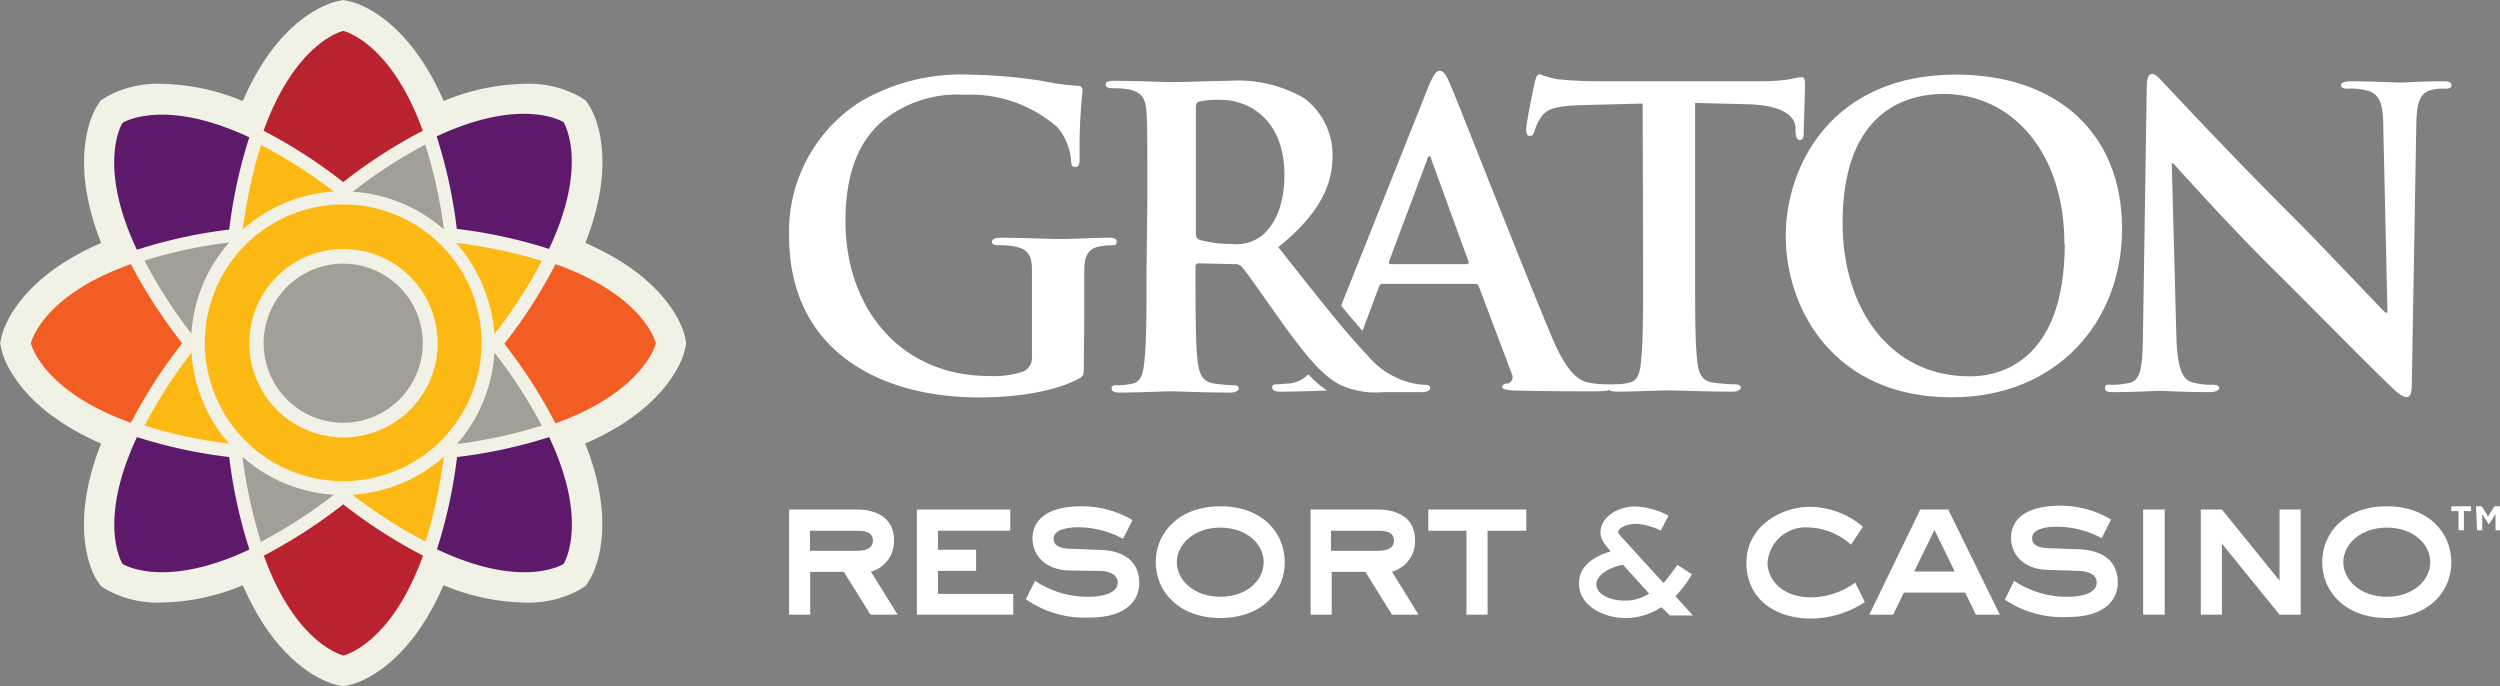 <svg id="Layer_1" data-name="Layer 1" xmlns="http://www.w3.org/2000/svg" viewBox="0 0 216.83 59.54"><rect x="0" y="0" width="216.83" height="59.54" fill="#808080" stroke="none"/><defs><style>.cls-1{fill:#fff;}.cls-2{fill:#f2f1e6;}.cls-3{fill:#a49e99;}.cls-4{fill:#fdb913;}.cls-5{fill:#5d196a;}.cls-6{fill:#b8232f;}.cls-7{fill:#f15d22;}</style></defs><path class="cls-1" d="M95.12,36.67c0,1,0,1-.46,1.28-2.32,1.22-5.82,1.61-8.61,1.61-8.74,0-16.49-4.14-16.49-14a13.34,13.34,0,0,1,6.21-11.67,17.33,17.33,0,0,1,9.61-2.32,43.24,43.24,0,0,1,6.31.57,22.71,22.71,0,0,0,2.83.39c.42,0,.49.18.49.43a48.08,48.08,0,0,0-.25,5.86c0,.57-.1.75-.39.75s-.32-.18-.35-.47a5,5,0,0,0-1.22-3,11.41,11.41,0,0,0-8-2.79,10.31,10.31,0,0,0-7.07,2.22c-2,1.68-3.28,4.35-3.28,8.74,0,7.68,4.89,13.43,12.42,13.43a8,8,0,0,0,3-.39A1.27,1.27,0,0,0,90.62,36V32.67c0-1.78,0-3.14,0-4.21,0-1.22-.36-1.79-1.54-2a7.48,7.48,0,0,0-1.39-.1c-.32,0-.54-.08-.54-.29s.25-.36.75-.36c1.86,0,4.11.11,5.18.11s3-.11,4.18-.11c.46,0,.71.07.71.36s-.21.29-.46.29a5.67,5.67,0,0,0-1,.1c-1,.18-1.32.79-1.35,2,0,1.07,0,2.5,0,4.28Z" transform="translate(-1.12 -5.09)"/><path class="cls-1" d="M143.59,14.07l-5.32.14c-2.06.07-2.92.25-3.46,1a4.2,4.2,0,0,0-.6,1.25c-.08.28-.18.42-.4.42s-.32-.17-.32-.57c0-.57.68-3.82.75-4.1.11-.47.22-.68.43-.68a8.13,8.13,0,0,0,1.54.43c1,.11,2.39.18,3.56.18h14.14a17.47,17.47,0,0,0,2.47-.18,7.94,7.94,0,0,1,1-.18c.25,0,.29.21.29.75,0,.75-.11,3.21-.11,4.14,0,.36-.11.57-.32.57s-.36-.18-.39-.71l0-.4c-.07-.92-1-1.92-4.22-2l-4.49-.11V28.71c0,3.28,0,6.1.18,7.64.1,1,.32,1.78,1.39,1.92a13.4,13.4,0,0,0,1.82.15c.39,0,.57.1.57.28s-.29.36-.68.36c-2.36,0-4.6-.11-5.6-.11-.83,0-3.07.11-4.5.11-.47,0-.72-.11-.72-.36s.15-.28.58-.28a5.28,5.28,0,0,0,1.28-.15c.71-.14.93-.92,1-2,.17-1.5.17-4.32.17-7.6Z" transform="translate(-1.12 -5.09)"/><path class="cls-1" d="M156,25.56c0-6.1,4-14,14.75-14,8.89,0,14.42,5.18,14.42,13.35s-5.71,14.64-14.78,14.64C160.18,39.56,156,31.88,156,25.56Zm24.17.68c0-8-4.6-13-10.46-13-4.1,0-8.78,2.29-8.78,11.18,0,7.42,4.1,13.31,11,13.31C174.42,37.77,180.2,36.56,180.2,26.24Z" transform="translate(-1.12 -5.09)"/><path class="cls-1" d="M189.88,34.21c.07,2.78.53,3.71,1.25,4a5.73,5.73,0,0,0,1.85.25c.4,0,.61.07.61.28s-.32.36-.82.36c-2.32,0-3.75-.11-4.43-.11-.32,0-2,.11-3.85.11-.47,0-.79,0-.79-.36s.22-.28.57-.28a6.46,6.46,0,0,0,1.61-.18c.93-.29,1.07-1.32,1.11-4.43l.32-21.13c0-.72.11-1.22.46-1.22s.71.47,1.32,1.11c.43.46,5.86,6.28,11.07,11.46,2.43,2.43,7.25,7.57,7.86,8.14h.17l-.36-16c0-2.18-.35-2.86-1.21-3.21a5.65,5.65,0,0,0-1.89-.22c-.43,0-.57-.11-.57-.32s.39-.32.93-.32c1.85,0,3.57.11,4.32.11.39,0,1.74-.11,3.49-.11.47,0,.83,0,.83.32s-.22.32-.65.32a3.81,3.81,0,0,0-1.07.11c-1,.28-1.28,1-1.32,3l-.39,22.53c0,.79-.14,1.11-.46,1.11s-.82-.39-1.22-.79c-2.25-2.14-6.82-6.82-10.53-10.49-3.89-3.86-7.85-8.32-8.5-9h-.11Z" transform="translate(-1.12 -5.09)"/><path class="cls-1" d="M140.38,38.42a7.68,7.68,0,0,1-1.5-.15c-.75-.17-1.78-.67-3.14-3.89-2.29-5.42-8-20-8.85-22-.36-.83-.58-1.15-.9-1.15s-.57.4-1,1.43L117.44,31.6c.65.79,1.27,1.52,1.85,2.19L120.71,30c.07-.22.14-.29.32-.29h8a.34.34,0,0,1,.36.25l2.86,7.57a.59.59,0,0,1-.33.82c-.35,0-.5.11-.5.32s.43.25,1.08.29c2.85.07,5.46.07,6.74.07s1.65-.07,1.65-.36S140.67,38.42,140.38,38.42ZM128.31,28h-6.57c-.14,0-.18-.11-.14-.25l3.29-8.79c0-.14.1-.32.21-.32s.14.18.18.32l3.21,8.82C128.53,27.85,128.49,28,128.31,28Z" transform="translate(-1.12 -5.09)"/><path class="cls-1" d="M114.6,37.56a2.8,2.8,0,0,1-1.6.79c-.29,0-.79.07-1.11.07s-.43.07-.43.28.22.36.68.36c1.71,0,3.49-.09,4.07-.1A9.58,9.58,0,0,1,114.6,37.56Z" transform="translate(-1.12 -5.09)"/><path class="cls-1" d="M100.63,22.42c0-5.42,0-6.42-.07-7.57s-.36-1.78-1.54-2a7.36,7.36,0,0,0-1.39-.11c-.39,0-.61-.07-.61-.32s.25-.32.79-.32c1.89,0,4.14.11,4.89.11,1.21,0,3.92-.11,5-.11a11.42,11.42,0,0,1,6.57,1.53,6.2,6.2,0,0,1,2.43,4.9c0,2.64-1.11,5.07-4.71,8,3.17,4,5.64,7.18,7.74,9.39a7.17,7.17,0,0,0,4,2.43,5.83,5.83,0,0,0,1,.11c.29,0,.43.1.43.28s-.25.36-.68.36h-3.39a7.26,7.26,0,0,1-3.82-.68c-1.53-.82-2.89-2.5-4.89-5.25-1.43-2-3.07-4.39-3.54-4.92a.72.72,0,0,0-.64-.25l-3.1-.07c-.18,0-.29.07-.29.28v.5c0,3.32,0,6.14.18,7.64.11,1,.32,1.82,1.39,2a14.6,14.6,0,0,0,1.75.15c.29,0,.43.1.43.28s-.25.36-.72.36c-2.07,0-4.71-.11-5.24-.11s-2.93.11-4.36.11c-.46,0-.71-.11-.71-.36s.14-.28.57-.28a5.28,5.28,0,0,0,1.28-.15c.72-.14.9-.92,1-2,.18-1.5.18-4.32.18-7.6Zm4.21,2.82c0,.4.07.54.32.65a9.4,9.4,0,0,0,2.71.35,3.6,3.6,0,0,0,2.54-.6c1.07-.79,2.11-2.43,2.11-5.36,0-5.07-3.36-6.53-5.47-6.53a7.73,7.73,0,0,0-1.89.14c-.25.07-.32.22-.32.5Z" transform="translate(-1.12 -5.09)"/><path class="cls-1" d="M214.35,49.42h-.62V49h1.71v.42h-.62v1.66h-.47Zm1.52-.42h.5l.55.88.55-.88H218v2.08h-.44v-1.4l-.58.91h0l-.57-.91v1.4h-.45Z" transform="translate(-1.12 -5.09)"/><path class="cls-1" d="M75.37,49.28c1.69,0,3.29.64,3.29,2.7a2.72,2.72,0,0,1-2,2.69l2.31,3.73H76.62l-2.31-3.71H71.39V58.4H69.56V49.28Zm-4,1.84v1.74h4c.55,0,1.46-.07,1.46-.88s-.83-.86-1.46-.86Z" transform="translate(-1.12 -5.09)"/><path class="cls-1" d="M88.74,49.28v1.84H82.47v1.65h3.31V54.6H82.47v2H89V58.4H80.64V49.28Z" transform="translate(-1.12 -5.09)"/><path class="cls-1" d="M90.89,55.47a8.32,8.32,0,0,0,4.7,1.38c.92,0,2.47-.22,2.47-1.24,0-.74-.81-.94-1.37-1L94,54.57c-2.24,0-3.33-1.36-3.33-2.77s1-2.8,4.28-2.8a8.64,8.64,0,0,1,4.4,1.2l-.83,1.62a8.23,8.23,0,0,0-3.85-1c-1,0-2.17.21-2.17,1s1,.87,1.62.87l2.38.09c2.09.06,3.43,1,3.43,2.87,0,1.64-1.28,3-4.3,3a8.91,8.91,0,0,1-5.54-1.59Z" transform="translate(-1.12 -5.09)"/><path class="cls-1" d="M101.36,53.85c0-2.56,2-4.85,5.6-4.85s5.59,2.27,5.59,4.85-2,4.84-5.59,4.84S101.36,56.4,101.36,53.85Zm9.36,0c0-1.59-1.49-3-3.76-3s-3.77,1.44-3.77,3,1.49,3,3.77,3S110.72,55.43,110.72,53.85Z" transform="translate(-1.12 -5.09)"/><path class="cls-1" d="M120.56,49.28c1.69,0,3.29.64,3.29,2.7a2.72,2.72,0,0,1-2,2.69l2.3,3.73h-2.3l-2.31-3.71h-2.92V58.4h-1.83V49.28Zm-4,1.84v1.74h4c.54,0,1.46-.07,1.46-.88s-.83-.86-1.46-.86Z" transform="translate(-1.12 -5.09)"/><path class="cls-1" d="M133.5,49.28v1.84h-3.36V58.4h-1.83V51.12H125V49.28Z" transform="translate(-1.12 -5.09)"/><path class="cls-1" d="M145.22,57.75a5.59,5.59,0,0,1-3.15.94c-1.78,0-4-1-4-3,0-1.79,1.74-2.45,2.74-2.78-.25-.33-.88-.93-.88-1.61,0-1.33,1.45-2.28,3-2.28a6.43,6.43,0,0,1,2.9.8l-.67,1.29a5.74,5.74,0,0,0-2.1-.59c-.9,0-1.6.39-1.6.72,0,.1.3.43.42.56l3.52,3.86c.31-.33,1-1.3,1.21-1.58l1.25.82a9.24,9.24,0,0,1-1.43,1.9l1.52,1.67h-2Zm-3.33-3.67c-1,.14-2.32.84-2.32,1.67s1.07,1.43,2.46,1.43a3.78,3.78,0,0,0,2.12-.61Z" transform="translate(-1.12 -5.09)"/><path class="cls-1" d="M161.66,52.33A5.7,5.7,0,0,0,158,50.84a3.31,3.31,0,0,0-3.58,3.06c0,1.36,1.17,3,3.79,3a6.64,6.64,0,0,0,3.82-1.28l.83,1.69a8.6,8.6,0,0,1-4.67,1.43c-3.06,0-5.6-1.67-5.6-4.84s3-4.85,5.5-4.85a7.16,7.16,0,0,1,4.61,1.73Z" transform="translate(-1.12 -5.09)"/><path class="cls-1" d="M167.67,49.28h2.42l4.48,9.12h-2.08l-.92-1.91h-5.33l-.92,1.91h-2.07Zm-.53,5.38h3.52l-1.76-3.6Z" transform="translate(-1.12 -5.09)"/><path class="cls-1" d="M175.81,55.47a8.28,8.28,0,0,0,4.7,1.38c.91,0,2.46-.22,2.46-1.24,0-.74-.81-.94-1.37-1l-2.73-.09c-2.24,0-3.33-1.36-3.33-2.77s1-2.8,4.28-2.8a8.56,8.56,0,0,1,4.4,1.2l-.82,1.62a8.32,8.32,0,0,0-3.86-1c-1,0-2.17.21-2.17,1s1,.87,1.62.87l2.38.09c2.09.06,3.43,1,3.43,2.87,0,1.64-1.28,3-4.29,3A8.92,8.92,0,0,1,175,57.1Z" transform="translate(-1.12 -5.09)"/><path class="cls-1" d="M188.87,49.28V58.4H187V49.28Z" transform="translate(-1.12 -5.09)"/><path class="cls-1" d="M192,49.28h1.83l5,6.17h0V49.28h1.83V58.4h-1.83l-5-6.16h0V58.4H192Z" transform="translate(-1.12 -5.09)"/><path class="cls-1" d="M202.53,53.85c0-2.56,2-4.85,5.6-4.85s5.6,2.27,5.6,4.85-2,4.84-5.6,4.84S202.53,56.4,202.53,53.85Zm9.37,0c0-1.59-1.5-3-3.77-3s-3.77,1.44-3.77,3,1.5,3,3.77,3S211.9,55.43,211.9,53.85Z" transform="translate(-1.12 -5.09)"/><path class="cls-2" d="M60.53,34.3c-.11-.53-1.29-4.95-8.64-8.14,2.94-7.46.65-11.42.35-11.87l-.31-.48-.48-.31a9.17,9.17,0,0,0-4.85-1.14,19.23,19.23,0,0,0-7,1.49C36.4,6.5,32,5.33,31.45,5.21l-.56-.12-.56.12c-.53.12-5,1.29-8.15,8.65a19.16,19.16,0,0,0-7-1.5,9.17,9.17,0,0,0-4.85,1.14l-.48.31-.31.48c-.29.45-2.59,4.41.35,11.87-7.35,3.19-8.52,7.61-8.64,8.14l-.12.56.12.56c.12.52,1.29,4.95,8.64,8.14C6.94,51,9.24,55,9.53,55.42l.31.48.48.31a9.18,9.18,0,0,0,4.86,1.14h0a19.12,19.12,0,0,0,7-1.5c3.19,7.36,7.62,8.53,8.15,8.65l.56.12.56-.12c.52-.12,4.95-1.29,8.14-8.65a19.16,19.16,0,0,0,7,1.5,9.17,9.17,0,0,0,4.85-1.14l.48-.31.31-.48c.29-.45,2.59-4.41-.35-11.86,7.35-3.19,8.53-7.62,8.64-8.14l.12-.56Z" transform="translate(-1.12 -5.09)"/><path class="cls-3" d="M30.08,48a42.46,42.46,0,0,1-6.33,4.08,42,42,0,0,1-1.6-7.37h0A13.16,13.16,0,0,0,30.07,48Z" transform="translate(-1.12 -5.09)"/><path class="cls-4" d="M30.08,21.7v0A13.1,13.1,0,0,0,22.17,25h0c.2-1.46.43-2.81.71-4a31.79,31.79,0,0,1,.89-3.33A42.31,42.31,0,0,1,30.08,21.7Z" transform="translate(-1.12 -5.09)"/><path class="cls-3" d="M39.62,25h0a13.21,13.21,0,0,0-7.91-3.28h0A42.31,42.31,0,0,1,38,17.63,41.65,41.65,0,0,1,39.62,25Z" transform="translate(-1.12 -5.09)"/><path class="cls-5" d="M39,16.94h0a43,43,0,0,1,1.74,8,43,43,0,0,1,8,1.74c3.52-7.48,1.25-11,1.25-11s-3.54-2.26-11,1.24Z" transform="translate(-1.12 -5.09)"/><path class="cls-4" d="M39.62,44.72c-.2,1.46-.44,2.81-.7,4s-.57,2.33-.9,3.34A42.46,42.46,0,0,1,31.69,48l0,0a13.11,13.11,0,0,0,7.89-3.27Z" transform="translate(-1.12 -5.09)"/><path class="cls-3" d="M48.11,42a41.65,41.65,0,0,1-7.36,1.6h0A13.21,13.21,0,0,0,44,35.67v0A42.56,42.56,0,0,1,48.11,42Z" transform="translate(-1.12 -5.09)"/><path class="cls-4" d="M48.11,27.72A40.8,40.8,0,0,1,44,34.06v0a13.16,13.16,0,0,0-1-4.17,12.9,12.9,0,0,0-2.32-3.73v0A41.65,41.65,0,0,1,48.11,27.72Z" transform="translate(-1.12 -5.09)"/><path class="cls-6" d="M30.89,48.83A44.29,44.29,0,0,1,24,53.28c2.8,7.76,6.91,8.66,6.91,8.66s4.1-.9,6.9-8.66A43.8,43.8,0,0,1,30.89,48.83Z" transform="translate(-1.12 -5.09)"/><path class="cls-7" d="M16.92,34.86A44.29,44.29,0,0,1,12.47,28C4.7,30.75,3.8,34.86,3.8,34.86s.9,4.1,8.67,6.9A44.73,44.73,0,0,1,16.92,34.86Z" transform="translate(-1.12 -5.09)"/><path class="cls-5" d="M21,44.73A43,43,0,0,1,13,43c-3.51,7.48-1.25,11-1.25,11s3.54,2.27,11-1.25A43,43,0,0,1,21,44.73Z" transform="translate(-1.12 -5.09)"/><path class="cls-3" d="M21,26.12v0a13.16,13.16,0,0,0-3.28,7.91h0a42.34,42.34,0,0,1-4.07-6.34A41.65,41.65,0,0,1,21,26.12Z" transform="translate(-1.12 -5.09)"/><path class="cls-7" d="M49.3,28a43.43,43.43,0,0,1-4.44,6.91,43.85,43.85,0,0,1,4.44,6.9C57.07,39,58,34.86,58,34.86S57.07,30.75,49.3,28Z" transform="translate(-1.12 -5.09)"/><path class="cls-4" d="M21,43.57v0A41.65,41.65,0,0,1,13.66,42a43.38,43.38,0,0,1,4.07-6.34s0,0,0,0a12.87,12.87,0,0,0,.95,4.17A13,13,0,0,0,21,43.57Z" transform="translate(-1.12 -5.09)"/><path class="cls-5" d="M40.76,44.73a43,43,0,0,1-1.74,8C46.5,56.28,50,54,50,54s2.27-3.54-1.25-11A43,43,0,0,1,40.76,44.73Z" transform="translate(-1.12 -5.09)"/><path class="cls-6" d="M30.89,20.88a43.8,43.8,0,0,1,6.9-4.45c-2.8-7.76-6.9-8.66-6.9-8.66s-4.11.9-6.91,8.66A44.29,44.29,0,0,1,30.89,20.88Z" transform="translate(-1.12 -5.09)"/><path class="cls-5" d="M21,25a43,43,0,0,1,1.74-8c-7.48-3.51-11-1.25-11-1.25s-2.26,3.54,1.25,11A43,43,0,0,1,21,25Z" transform="translate(-1.12 -5.09)"/><path class="cls-3" d="M37.27,32.24a6.9,6.9,0,1,1-9-3.77A6.91,6.91,0,0,1,37.27,32.24Z" transform="translate(-1.12 -5.09)"/><path class="cls-4" d="M26.33,23.72A12,12,0,1,0,42,30.3,12,12,0,0,0,26.33,23.72ZM34,42.42a8.17,8.17,0,1,1,4.47-10.66A8.17,8.17,0,0,1,34,42.42Z" transform="translate(-1.12 -5.09)"/></svg>